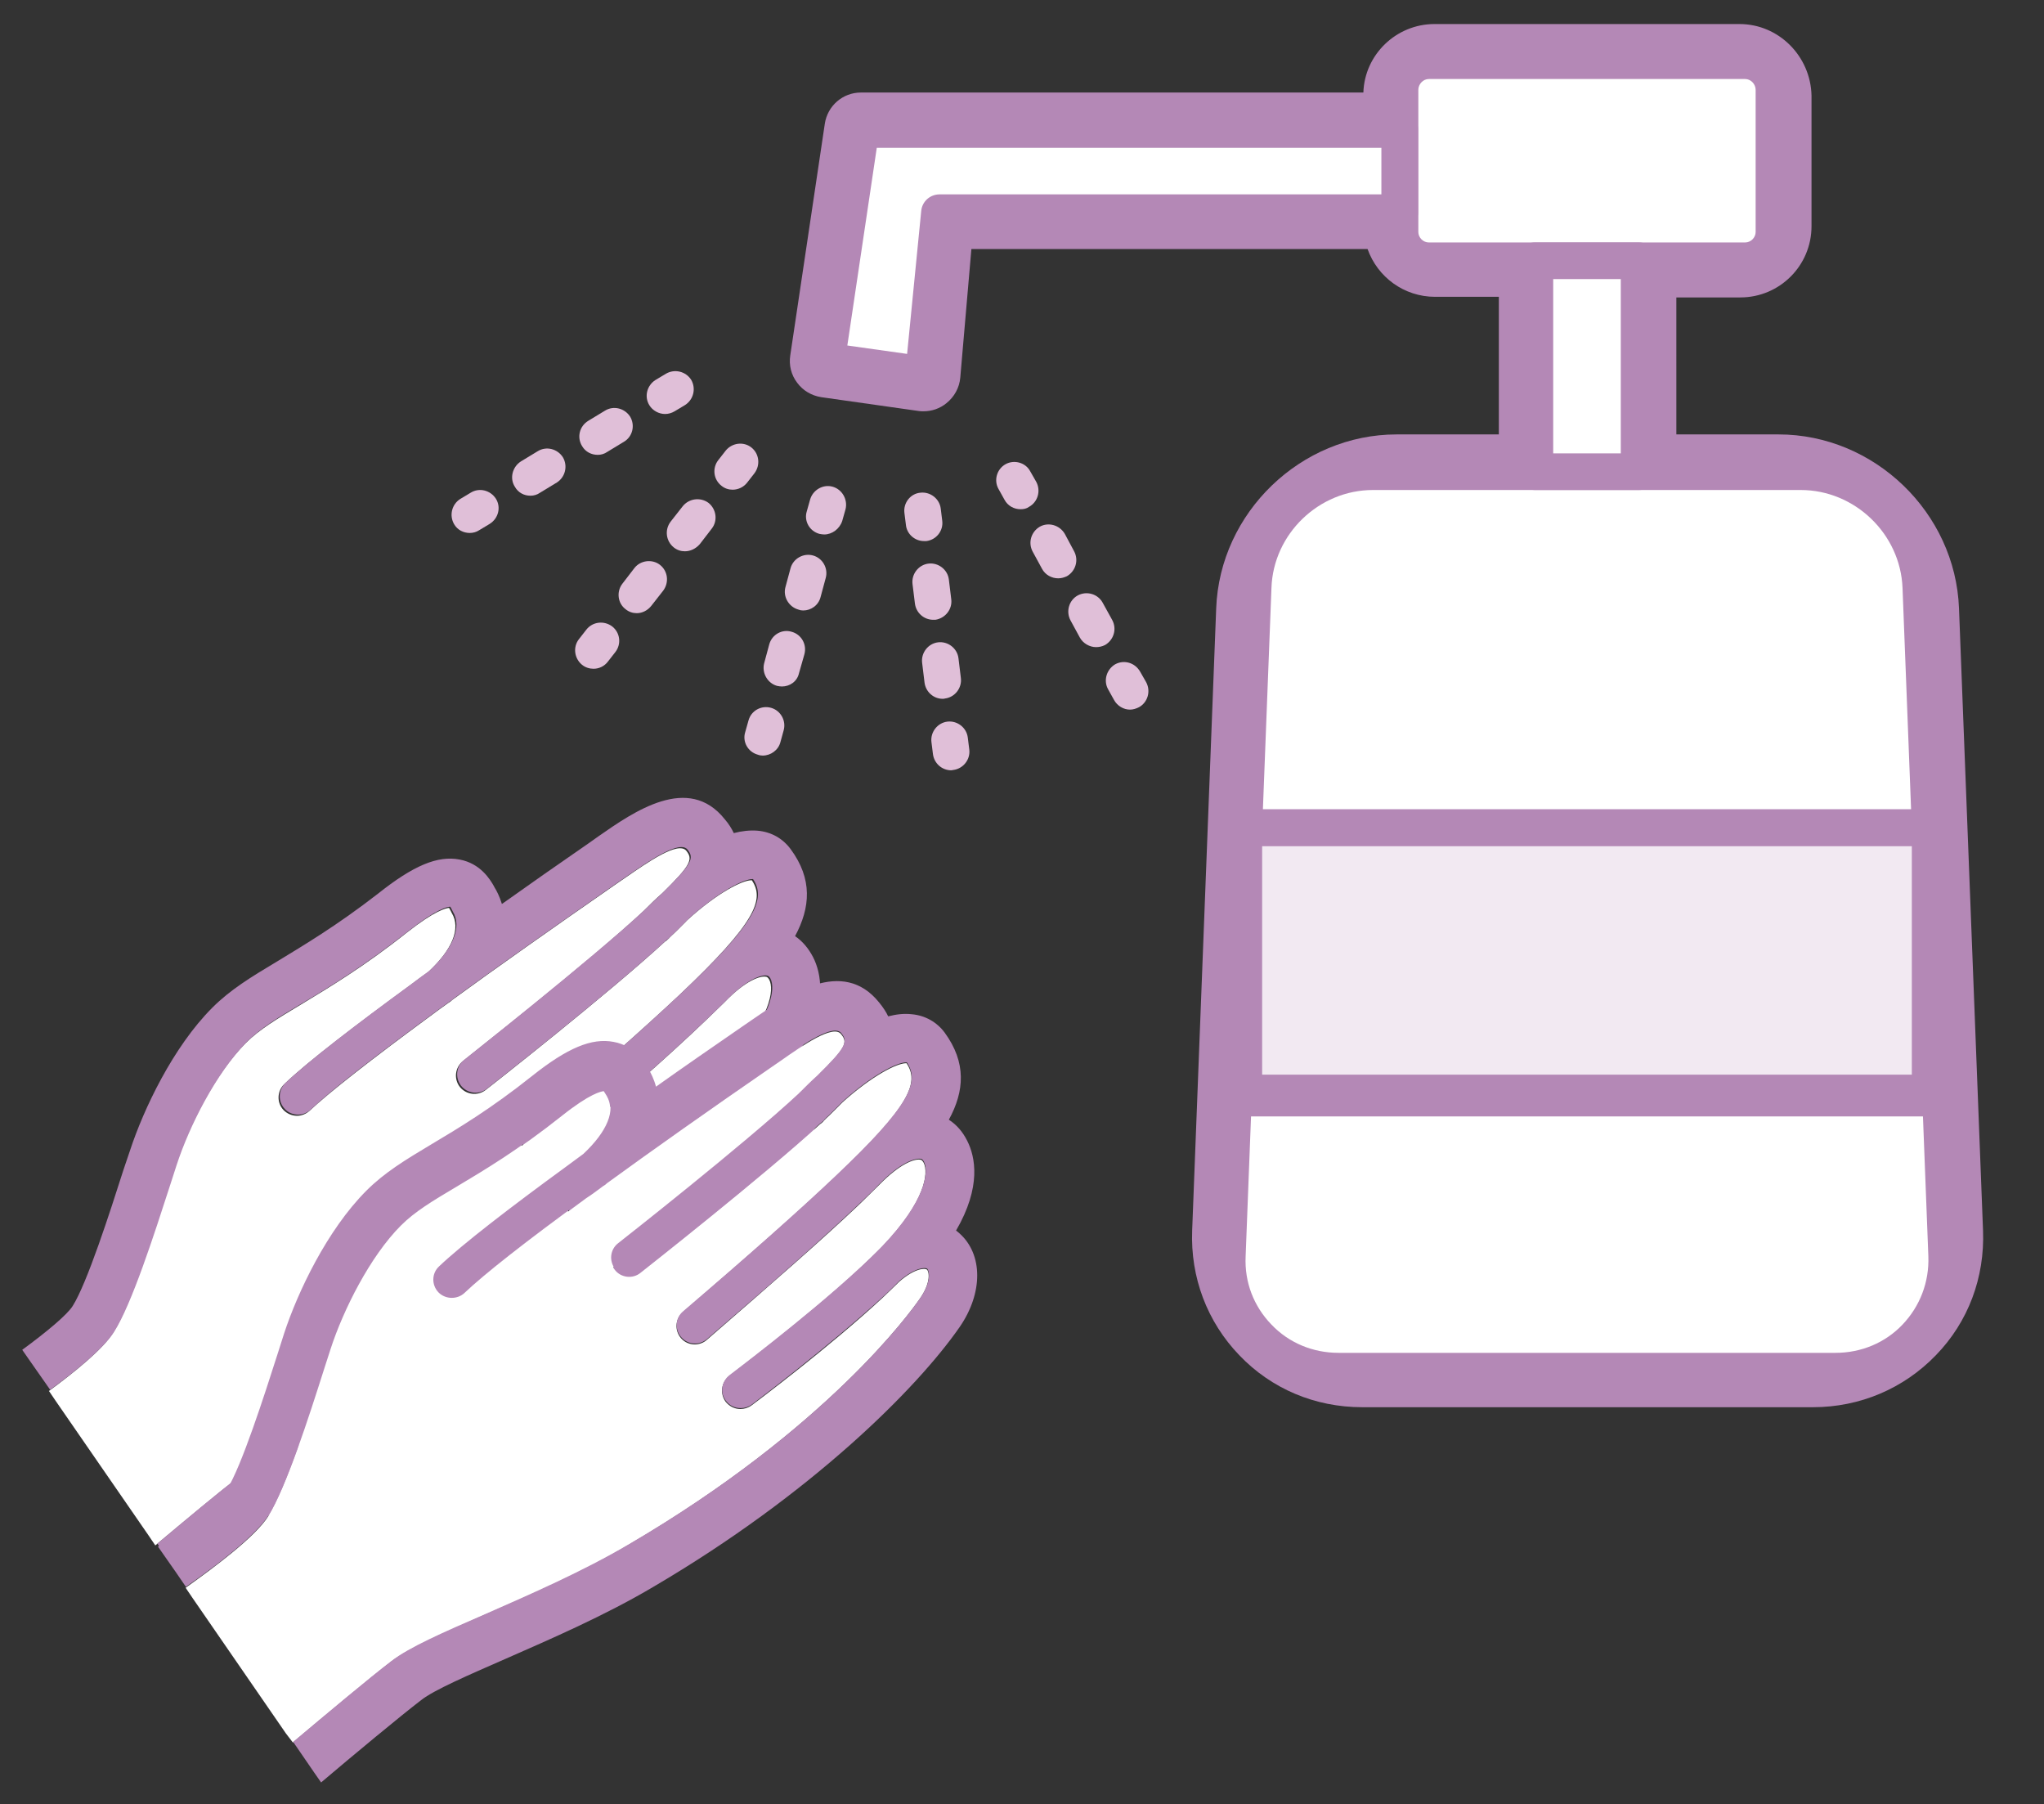 <?xml version="1.0" encoding="utf-8"?>
<!-- Generator: Adobe Illustrator 27.4.0, SVG Export Plug-In . SVG Version: 6.00 Build 0)  -->
<svg version="1.1" id="レイヤー_1" xmlns="http://www.w3.org/2000/svg" xmlns:xlink="http://www.w3.org/1999/xlink" x="0px"
	 y="0px" viewBox="0 0 68.05 60.06" style="enable-background:new 0 0 68.05 60.06;" xml:space="preserve">
<rect x="0" y="0" width="68.05" height="60.06" fill="#333333" stroke="none"/>
<style type="text/css">
	.st0{fill:#FFFFFF;}
	.st1{fill:#B488B6;}
	.st2{fill:#F2E9F2;}
	.st3{fill:#E0BFD8;}
</style>
<g>
	<g>
		<g>
			<path class="st0" d="M25.72,36.16c-0.06-0.05-0.39-0.06-0.92,0.39c-0.18,0.18-0.38,0.36-0.58,0.55
				c-1.79,1.65-4.23,3.48-4.35,3.58c-0.11,0.08-0.24,0.12-0.36,0.12c-0.19,0-0.37-0.09-0.49-0.24c-0.2-0.27-0.15-0.65,0.12-0.85
				c0.03-0.02,2.49-1.87,4.24-3.48c0.31-0.29,0.6-0.56,0.85-0.83c1.44-1.5,1.55-2.47,1.38-2.79c-0.05-0.09-0.09-0.1-0.12-0.1
				c-0.18-0.03-0.67,0.12-1.37,0.85c0,0-0.01,0-0.01,0.01c-0.19,0.19-0.4,0.38-0.61,0.59c-1.24,1.19-2.92,2.66-5.12,4.55
				c-0.12,0.1-0.26,0.15-0.4,0.15c-0.17,0-0.34-0.07-0.47-0.21c-0.22-0.25-0.19-0.64,0.07-0.86c2.26-1.95,3.9-3.4,5.07-4.5
				c2.52-2.39,2.81-3.15,2.38-3.79c0,0-0.01,0-0.02,0c-0.29,0-1.12,0.41-2.11,1.31c-0.02,0.02-0.05,0.04-0.07,0.07l-0.24,0.24
				c-0.08,0.08-0.16,0.16-0.25,0.24c-0.02,0.02-0.03,0.03-0.05,0.05c-0.01,0.02-0.03,0.03-0.05,0.05c-0.03,0.03-0.06,0.06-0.1,0.08
				c-1.89,1.74-5.79,4.8-5.97,4.94c-0.27,0.21-0.65,0.16-0.86-0.1c-0.21-0.27-0.16-0.65,0.1-0.86c0.04-0.04,4.23-3.32,6.02-5
				c0.01-0.01,0.03-0.03,0.04-0.04c0.19-0.19,0.37-0.37,0.58-0.55c0.97-0.95,1.02-1.13,0.8-1.41c-0.27-0.33-1.27,0.37-2.01,0.88
				l-0.32,0.22c-2.09,1.45-3.92,2.74-5.46,3.86c0,0.01-0.01,0.01-0.01,0.01c-0.04,0.04-0.07,0.06-0.12,0.09
				c-0.19,0.13-0.37,0.27-0.55,0.4c-2,1.47-3.42,2.58-4.07,3.19c-0.12,0.11-0.27,0.17-0.42,0.17c-0.16,0-0.32-0.06-0.45-0.19
				c-0.23-0.24-0.22-0.63,0.02-0.86c0.78-0.75,2.39-1.97,4.19-3.29c0.2-0.15,0.41-0.31,0.61-0.45c0.8-0.74,1.09-1.45,0.78-1.96
				l-0.03-0.06c-0.02-0.03-0.04-0.08-0.06-0.11c-0.1,0.01-0.46,0.08-1.39,0.81c-1.46,1.16-2.61,1.84-3.53,2.4
				c-0.8,0.48-1.39,0.83-1.85,1.29c-1.04,1.04-1.92,2.81-2.34,4.1l-0.21,0.65c-0.54,1.67-1.28,3.97-1.87,4.9
				c-0.34,0.54-1.26,1.29-2.13,1.93l0.23,0.34l3.08,4.46l0.23,0.34c0.98-0.82,2.11-1.76,2.68-2.2c0.59-0.45,1.71-0.94,3.13-1.57
				c1.52-0.66,3.24-1.41,4.77-2.31c6.6-3.88,9.38-7.74,9.68-8.17C25.87,36.59,25.79,36.22,25.72,36.16"/>
			<path class="st1" d="M26.81,34.94c-0.03-0.03-0.07-0.06-0.11-0.09c0.85-1.46,0.64-2.46,0.37-2.99c-0.15-0.29-0.35-0.53-0.6-0.7
				c0.51-0.95,0.59-1.9-0.15-2.9c-0.26-0.35-0.64-0.57-1.1-0.61c-0.26-0.02-0.52,0.01-0.79,0.08c-0.07-0.15-0.17-0.31-0.3-0.46
				c-1.21-1.52-3.02-0.26-4.21,0.57l-0.31,0.22c-1.03,0.71-2,1.39-2.9,2.03c-0.08-0.26-0.18-0.45-0.25-0.56l-0.02-0.04
				c-0.12-0.21-0.44-0.75-1.14-0.88c-0.73-0.14-1.54,0.2-2.72,1.14C11.2,30.82,10.1,31.47,9.23,32c-0.87,0.52-1.56,0.94-2.16,1.54
				c-1.31,1.31-2.29,3.38-2.74,4.75l-0.22,0.65c-0.45,1.41-1.21,3.77-1.69,4.53c-0.18,0.29-0.86,0.86-1.68,1.46l0.23,0.33l0.35,0.5
				l0.35,0.5c0.88-0.64,1.79-1.39,2.13-1.93c0.59-0.93,1.33-3.23,1.87-4.9l0.21-0.65c0.42-1.29,1.31-3.06,2.34-4.1
				c0.46-0.46,1.04-0.81,1.85-1.29c0.92-0.55,2.06-1.24,3.53-2.4c0.93-0.73,1.29-0.81,1.39-0.81c0.02,0.03,0.04,0.07,0.06,0.11
				l0.03,0.06c0.3,0.5,0.01,1.21-0.78,1.96c-0.21,0.15-0.41,0.3-0.61,0.45c-1.81,1.32-3.41,2.55-4.19,3.29
				c-0.24,0.23-0.25,0.62-0.02,0.86c0.12,0.13,0.28,0.19,0.45,0.19c0.15,0,0.3-0.06,0.42-0.17c0.65-0.62,2.07-1.72,4.07-3.19
				c0.18-0.13,0.36-0.27,0.55-0.4c0.04-0.03,0.08-0.05,0.12-0.09c0,0,0.01-0.01,0.01-0.01c1.54-1.12,3.38-2.41,5.46-3.86l0.32-0.22
				c0.74-0.51,1.75-1.21,2.01-0.88c0.22,0.28,0.17,0.45-0.8,1.41c-0.2,0.18-0.39,0.37-0.58,0.55c-0.01,0.01-0.03,0.03-0.04,0.04
				c-1.8,1.67-5.98,4.96-6.02,5c-0.26,0.2-0.31,0.59-0.1,0.86c0.21,0.26,0.59,0.31,0.86,0.1c0.18-0.14,4.09-3.2,5.97-4.94
				c0.04-0.03,0.07-0.05,0.1-0.08c0.02-0.02,0.03-0.03,0.05-0.05c0.02-0.01,0.03-0.03,0.05-0.05c0.09-0.08,0.17-0.16,0.25-0.24
				l0.24-0.24c0.02-0.02,0.04-0.04,0.07-0.07c1-0.9,1.82-1.31,2.11-1.31c0.01,0,0.02,0,0.02,0c0.43,0.64,0.14,1.41-2.38,3.79
				c-1.17,1.1-2.8,2.55-5.07,4.5c-0.26,0.22-0.29,0.61-0.07,0.86c0.12,0.14,0.29,0.21,0.47,0.21c0.14,0,0.28-0.05,0.4-0.15
				c2.2-1.89,3.88-3.36,5.12-4.55c0.22-0.21,0.42-0.4,0.61-0.59c0-0.01,0.01-0.01,0.01-0.01c0.71-0.73,1.19-0.88,1.37-0.85
				c0.03,0.01,0.07,0.01,0.12,0.1c0.17,0.33,0.06,1.29-1.38,2.79c-0.25,0.26-0.54,0.54-0.85,0.83c-1.75,1.61-4.21,3.46-4.24,3.48
				c-0.27,0.2-0.32,0.58-0.12,0.85c0.12,0.16,0.3,0.24,0.49,0.24c0.13,0,0.25-0.04,0.36-0.12c0.12-0.09,2.56-1.93,4.35-3.58
				c0.2-0.19,0.39-0.37,0.58-0.55c0.53-0.45,0.86-0.45,0.92-0.39c0.07,0.06,0.14,0.43-0.25,1.01c-0.29,0.43-3.07,4.29-9.68,8.17
				c-1.53,0.9-3.25,1.65-4.77,2.31c-1.43,0.62-2.55,1.11-3.14,1.57c-0.58,0.44-1.71,1.38-2.68,2.2l0.35,0.5l0.35,0.5l0.23,0.33
				c0.99-0.83,2.17-1.81,2.74-2.24c0.44-0.34,1.59-0.84,2.8-1.37c1.48-0.65,3.33-1.46,4.94-2.4c5.24-3.08,8.77-6.58,10.19-8.65
				C27.6,36.94,27.6,35.65,26.81,34.94"/>
			<path class="st0" d="M30.86,42.26c-0.06-0.05-0.39-0.06-0.92,0.4c-0.18,0.18-0.37,0.36-0.57,0.55c-1.78,1.65-4.23,3.48-4.35,3.57
				c-0.11,0.08-0.24,0.12-0.37,0.12c-0.18,0-0.36-0.08-0.49-0.24c-0.2-0.27-0.15-0.65,0.12-0.86c0.02-0.02,2.49-1.87,4.24-3.48
				c0.31-0.29,0.6-0.57,0.85-0.82c1.45-1.51,1.55-2.47,1.38-2.8c-0.05-0.09-0.09-0.1-0.12-0.1c-0.18-0.03-0.66,0.12-1.37,0.85
				c0,0,0,0,0,0c-0.19,0.19-0.4,0.39-0.61,0.6c-1.25,1.19-2.93,2.65-5.12,4.55c-0.11,0.1-0.26,0.15-0.4,0.15
				c-0.17,0-0.34-0.07-0.46-0.21c-0.22-0.26-0.19-0.64,0.06-0.86c2.27-1.95,3.91-3.4,5.07-4.5c2.52-2.38,2.81-3.15,2.38-3.79
				c-0.01,0-0.02,0-0.02,0c-0.3,0-1.12,0.41-2.11,1.3c-0.03,0.03-0.05,0.05-0.07,0.07l-0.24,0.24c-0.08,0.08-0.16,0.16-0.25,0.24
				c-0.01,0.02-0.03,0.03-0.05,0.05c-0.01,0.02-0.03,0.03-0.04,0.05c-0.03,0.03-0.07,0.06-0.1,0.08c-1.89,1.73-5.79,4.8-5.98,4.95
				c-0.26,0.21-0.65,0.16-0.85-0.1c-0.21-0.26-0.16-0.65,0.1-0.86c0.04-0.04,4.23-3.32,6.02-4.99c0.01-0.02,0.03-0.03,0.04-0.04
				c0.18-0.19,0.37-0.37,0.57-0.55c0.98-0.96,1.03-1.13,0.8-1.41c-0.26-0.33-1.27,0.37-2.01,0.89l-0.32,0.22
				c-2.09,1.44-3.93,2.74-5.47,3.86c0,0,0,0.01-0.01,0.01c-0.03,0.03-0.07,0.06-0.11,0.08c-0.19,0.14-0.37,0.28-0.56,0.4
				c-2.01,1.47-3.41,2.58-4.07,3.19c-0.12,0.11-0.27,0.16-0.42,0.16c-0.16,0-0.32-0.06-0.44-0.18c-0.23-0.25-0.23-0.63,0.02-0.87
				c0.78-0.74,2.39-1.97,4.19-3.29c0.2-0.15,0.41-0.3,0.61-0.45c0.8-0.74,1.09-1.45,0.79-1.96l-0.03-0.05
				c-0.02-0.03-0.05-0.08-0.07-0.11c-0.09,0.01-0.46,0.08-1.38,0.81c-1.46,1.16-2.61,1.85-3.53,2.4c-0.8,0.48-1.39,0.83-1.85,1.29
				c-1.03,1.04-1.92,2.81-2.34,4.1l-0.21,0.65c-0.54,1.67-1.28,3.96-1.86,4.9c-0.42,0.67-1.74,1.66-2.75,2.38l0.23,0.34l3.11,4.51
				L9.75,58c1.07-0.9,2.57-2.15,3.27-2.69c0.59-0.45,1.71-0.94,3.14-1.57c1.52-0.66,3.24-1.41,4.77-2.32
				c6.6-3.87,9.38-7.74,9.68-8.17C31.01,42.69,30.93,42.32,30.86,42.26"/>
			<path class="st1" d="M31.94,41.05c-0.03-0.03-0.07-0.06-0.11-0.09c0.85-1.46,0.64-2.46,0.37-2.99c-0.15-0.3-0.35-0.53-0.61-0.7
				c0.52-0.95,0.59-1.9-0.14-2.9c-0.26-0.35-0.65-0.57-1.09-0.61c-0.26-0.03-0.52,0-0.79,0.07c-0.07-0.15-0.17-0.3-0.3-0.46
				c-1.22-1.52-3.02-0.26-4.21,0.56l-0.32,0.22c-1.03,0.71-2,1.38-2.9,2.02c-0.07-0.26-0.17-0.45-0.24-0.57l-0.02-0.04
				c-0.12-0.2-0.44-0.75-1.15-0.88c-0.73-0.14-1.54,0.2-2.71,1.13c-1.38,1.1-2.47,1.75-3.36,2.28c-0.87,0.52-1.56,0.94-2.16,1.54
				c-1.31,1.31-2.29,3.38-2.74,4.75l-0.21,0.66c-0.45,1.41-1.21,3.77-1.69,4.53c-0.22,0.36-1.22,1.15-2.3,1.91l0.23,0.33l0.35,0.5
				l0.35,0.51c1.02-0.71,2.33-1.71,2.75-2.38c0.59-0.94,1.33-3.23,1.86-4.9l0.21-0.65c0.42-1.29,1.31-3.07,2.34-4.1
				c0.46-0.46,1.04-0.81,1.85-1.29c0.92-0.55,2.07-1.23,3.53-2.4c0.92-0.73,1.29-0.8,1.38-0.81c0.02,0.03,0.05,0.07,0.07,0.11
				l0.03,0.05c0.3,0.5,0.01,1.21-0.79,1.96c-0.2,0.15-0.41,0.3-0.61,0.45c-1.81,1.32-3.41,2.55-4.19,3.29
				c-0.25,0.23-0.26,0.62-0.02,0.87c0.12,0.12,0.28,0.18,0.44,0.18c0.15,0,0.3-0.05,0.42-0.16c0.65-0.62,2.06-1.73,4.07-3.19
				c0.18-0.13,0.37-0.27,0.56-0.4c0.04-0.02,0.08-0.05,0.11-0.08c0-0.01,0.01-0.01,0.01-0.01c1.54-1.12,3.38-2.41,5.47-3.86
				l0.32-0.22c0.74-0.52,1.75-1.22,2.01-0.89c0.22,0.28,0.18,0.45-0.8,1.41c-0.2,0.18-0.39,0.37-0.57,0.55
				c-0.01,0.01-0.03,0.02-0.04,0.04c-1.79,1.67-5.98,4.96-6.02,4.99c-0.27,0.21-0.31,0.59-0.1,0.86c0.21,0.26,0.59,0.31,0.85,0.1
				c0.18-0.14,4.09-3.21,5.98-4.95c0.03-0.02,0.07-0.05,0.1-0.08c0.02-0.02,0.03-0.03,0.04-0.05c0.02-0.01,0.03-0.03,0.05-0.05
				c0.09-0.08,0.17-0.16,0.25-0.24l0.24-0.24c0.02-0.02,0.04-0.04,0.07-0.07c0.99-0.89,1.81-1.3,2.11-1.3c0,0,0.01,0,0.02,0
				c0.43,0.64,0.14,1.41-2.38,3.79c-1.16,1.1-2.8,2.56-5.07,4.5c-0.26,0.22-0.28,0.61-0.06,0.86c0.12,0.14,0.29,0.21,0.46,0.21
				c0.14,0,0.28-0.05,0.4-0.15c2.2-1.89,3.87-3.36,5.12-4.55c0.22-0.21,0.43-0.41,0.61-0.6c0,0,0,0,0,0
				c0.71-0.73,1.19-0.87,1.37-0.85c0.03,0,0.08,0.01,0.12,0.1c0.17,0.33,0.06,1.29-1.38,2.8c-0.25,0.26-0.54,0.54-0.85,0.82
				c-1.75,1.61-4.22,3.46-4.24,3.48c-0.27,0.21-0.33,0.59-0.12,0.86c0.12,0.16,0.3,0.24,0.49,0.24c0.13,0,0.26-0.04,0.37-0.12
				c0.12-0.09,2.56-1.93,4.35-3.57c0.2-0.18,0.39-0.37,0.57-0.55c0.53-0.45,0.86-0.45,0.92-0.4c0.07,0.07,0.15,0.44-0.25,1
				c-0.3,0.43-3.07,4.3-9.68,8.17c-1.53,0.9-3.25,1.65-4.77,2.32c-1.43,0.62-2.55,1.11-3.14,1.57c-0.7,0.53-2.2,1.79-3.27,2.69
				l0.35,0.51l0.35,0.51l0.23,0.33c1.06-0.9,2.64-2.21,3.33-2.74c0.43-0.34,1.59-0.84,2.8-1.37c1.48-0.65,3.33-1.45,4.93-2.4
				c5.25-3.08,8.77-6.59,10.2-8.65C32.73,43.04,32.73,41.75,31.94,41.05"/>
			<path class="st0" d="M45.33,46.25c-1.4,0-2.69-0.55-3.65-1.54c-0.96-1-1.45-2.32-1.4-3.71l0.8-20.71c0.1-2.87,2.53-5.2,5.4-5.2
				h4.01v-5.8h-2.73c-0.92,0-1.67-0.7-1.76-1.6H31.77l-0.42,4.84c-0.01,0.17-0.09,0.32-0.23,0.43c-0.11,0.08-0.24,0.13-0.38,0.13
				c-0.03,0-0.06,0-0.08-0.01l-3.23-0.46c-0.16-0.02-0.3-0.11-0.4-0.24c-0.1-0.13-0.14-0.29-0.12-0.46l1.15-7.7
				c0.04-0.3,0.3-0.52,0.6-0.52h17.33V3.18c0-0.97,0.79-1.77,1.76-1.77h10.15c0.97,0,1.76,0.79,1.76,1.77v4.34
				c0,0.98-0.79,1.76-1.76,1.76h-2.74v5.8h4.01c2.87,0,5.3,2.33,5.4,5.2L65.39,41c0.06,1.39-0.44,2.71-1.4,3.71
				c-0.96,1-2.25,1.54-3.65,1.54H45.33z"/>
			<path class="st1" d="M57.91,2.02c0.63,0,1.15,0.52,1.15,1.15v4.34c0,0.64-0.52,1.16-1.15,1.16h-3.34v7.02h4.62
				c2.54,0,4.7,2.08,4.8,4.61l0.8,20.71c0.1,2.54-1.9,4.62-4.44,4.62H45.33c-2.54,0-4.54-2.08-4.44-4.62l0.8-20.71
				c0.1-2.54,2.26-4.61,4.8-4.61h4.62V8.68h-3.34c-0.63,0-1.15-0.52-1.15-1.16V7.08H31.2l-0.46,5.4l-3.23-0.46l1.15-7.71h17.94V3.18
				c0-0.64,0.52-1.15,1.15-1.15H57.91 M57.91,0.8H47.76c-1.28,0-2.33,1.02-2.37,2.28H28.66c-0.6,0-1.11,0.44-1.2,1.04l-1.15,7.71
				c-0.05,0.32,0.03,0.65,0.23,0.91c0.19,0.26,0.48,0.43,0.8,0.48l3.24,0.46c0.05,0.01,0.11,0.01,0.17,0.01
				c0.27,0,0.54-0.09,0.76-0.27c0.26-0.21,0.43-0.51,0.46-0.85l0.37-4.28h13.19c0.33,0.93,1.21,1.59,2.25,1.59h2.12v4.58h-3.4
				c-3.19,0-5.89,2.6-6.01,5.79l-0.8,20.71c-0.06,1.56,0.5,3.04,1.57,4.15c1.07,1.12,2.52,1.73,4.09,1.73h15.01
				c1.56,0,3.02-0.62,4.09-1.73c1.08-1.11,1.63-2.59,1.57-4.15l-0.8-20.71c-0.12-3.19-2.82-5.79-6.01-5.79h-3.4V9.9h2.13
				c1.31,0,2.37-1.06,2.37-2.37V3.18C60.28,1.87,59.22,0.8,57.91,0.8"/>
			<path class="st0" d="M59.06,7.72c0,0.53-0.43,0.96-0.96,0.96H47.57c-0.53,0-0.96-0.43-0.96-0.96V2.99c0-0.53,0.43-0.96,0.96-0.96
				H58.1c0.53,0,0.96,0.43,0.96,0.96V7.72z"/>
			<path class="st1" d="M58.1,9.28H47.57c-0.86,0-1.57-0.71-1.57-1.57V2.99c0-0.87,0.71-1.58,1.57-1.58H58.1
				c0.86,0,1.57,0.71,1.57,1.58v4.73C59.67,8.58,58.97,9.28,58.1,9.28 M47.57,2.63c-0.19,0-0.35,0.17-0.35,0.36v4.73
				c0,0.19,0.16,0.35,0.35,0.35H58.1c0.19,0,0.35-0.16,0.35-0.35V2.99c0-0.19-0.16-0.36-0.35-0.36H47.57z"/>
			<path class="st0" d="M64.81,41.79c0.08,2.12-1.58,3.85-3.7,3.85H44.56c-2.11,0-3.78-1.73-3.7-3.85l0.86-22.25
				c0.08-2.11,1.88-3.84,3.99-3.84h14.24c2.12,0,3.92,1.73,4,3.84L64.81,41.79z"/>
			<path class="st1" d="M61.11,46.25H44.56c-1.19,0-2.3-0.47-3.11-1.32c-0.82-0.85-1.24-1.98-1.2-3.16l0.86-22.24
				c0.09-2.44,2.16-4.43,4.6-4.43h14.24c2.44,0,4.52,1.99,4.61,4.43l0.86,22.24c0.04,1.19-0.38,2.31-1.2,3.16
				C63.41,45.78,62.3,46.25,61.11,46.25 M45.71,16.31c-1.8,0-3.32,1.46-3.38,3.26l-0.86,22.25c-0.04,0.86,0.27,1.66,0.86,2.27
				c0.58,0.61,1.38,0.94,2.23,0.94h16.55c0.85,0,1.65-0.33,2.23-0.94c0.58-0.61,0.89-1.41,0.86-2.27l-0.86-22.25
				c-0.07-1.8-1.59-3.26-3.39-3.26H45.71z"/>
			<rect x="51.1" y="8.68" class="st0" width="3.46" height="7.02"/>
			<path class="st1" d="M54.57,16.31H51.1c-0.34,0-0.61-0.27-0.61-0.61V8.68c0-0.34,0.27-0.61,0.61-0.61h3.46
				c0.34,0,0.61,0.27,0.61,0.61v7.02C55.17,16.03,54.9,16.31,54.57,16.31 M51.71,15.09h2.25v-5.8h-2.25V15.09z"/>
			<polygon class="st0" points="46.61,4.31 28.66,4.31 27.51,12.01 30.74,12.48 31.28,7.08 46.61,7.08 			"/>
			<path class="st1" d="M30.74,13.08c-0.03,0-0.06,0-0.08-0.01l-3.23-0.46c-0.16-0.02-0.3-0.11-0.4-0.24
				c-0.1-0.13-0.14-0.29-0.12-0.46l1.15-7.7c0.04-0.3,0.3-0.52,0.6-0.52h17.94c0.33,0,0.61,0.28,0.61,0.61v2.77
				c0,0.34-0.28,0.61-0.61,0.61H31.83l-0.48,4.85c-0.01,0.16-0.1,0.32-0.23,0.42C31.01,13.04,30.88,13.08,30.74,13.08 M28.21,11.5
				l1.99,0.28l0.47-4.76c0.03-0.31,0.29-0.55,0.61-0.55h14.71V4.92h-16.8L28.21,11.5z"/>
			<rect x="41.41" y="27.55" class="st2" width="22.86" height="9"/>
			<path class="st1" d="M64.26,37.16H41.41c-0.34,0-0.61-0.27-0.61-0.61v-9c0-0.33,0.27-0.61,0.61-0.61h22.86
				c0.34,0,0.61,0.28,0.61,0.61v9C64.87,36.88,64.6,37.16,64.26,37.16 M42.02,35.94h21.63v-7.78H42.02V35.94z"/>
			<path class="st1" d="M64.26,28.16H41.41c-0.34,0-0.61-0.27-0.61-0.61c0-0.33,0.27-0.61,0.61-0.61h22.86
				c0.34,0,0.61,0.28,0.61,0.61C64.87,27.89,64.6,28.16,64.26,28.16"/>
			<path class="st1" d="M64.6,36.99H41.07c-0.34,0-0.61-0.27-0.61-0.61c0-0.34,0.27-0.61,0.61-0.61H64.6c0.34,0,0.61,0.27,0.61,0.61
				C65.21,36.71,64.94,36.99,64.6,36.99"/>
			<path class="st3" d="M27.44,17.79c-0.05,0-0.1-0.01-0.16-0.02c-0.33-0.09-0.52-0.43-0.42-0.75l0.11-0.39
				c0.09-0.32,0.43-0.52,0.75-0.43c0.32,0.09,0.51,0.43,0.43,0.75l-0.11,0.39C27.95,17.61,27.7,17.79,27.44,17.79"/>
			<path class="st3" d="M26.03,22.85c-0.05,0-0.11-0.01-0.16-0.02c-0.32-0.09-0.51-0.43-0.43-0.75l0.17-0.63
				c0.09-0.33,0.43-0.52,0.75-0.42c0.32,0.09,0.51,0.42,0.42,0.75l-0.18,0.63C26.54,22.68,26.3,22.85,26.03,22.85 M26.74,20.32
				c-0.06,0-0.11-0.01-0.16-0.03c-0.32-0.09-0.52-0.43-0.43-0.75l0.17-0.63c0.09-0.32,0.43-0.51,0.75-0.42
				c0.32,0.09,0.51,0.43,0.42,0.75l-0.17,0.63C27.25,20.15,27,20.32,26.74,20.32"/>
			<path class="st3" d="M25.39,25.15c-0.05,0-0.11-0.01-0.16-0.03c-0.33-0.09-0.52-0.43-0.42-0.75l0.11-0.39
				c0.09-0.33,0.43-0.51,0.75-0.42c0.32,0.09,0.51,0.43,0.42,0.75l-0.11,0.4C25.91,24.97,25.66,25.15,25.39,25.15"/>
			<path class="st3" d="M24.39,16.3c-0.13,0-0.26-0.04-0.37-0.13c-0.27-0.21-0.31-0.59-0.11-0.85l0.25-0.32
				c0.21-0.26,0.59-0.31,0.85-0.11c0.27,0.21,0.31,0.59,0.11,0.86l-0.25,0.32C24.75,16.22,24.57,16.3,24.39,16.3"/>
			<path class="st3" d="M21.2,20.41c-0.13,0-0.26-0.04-0.37-0.13c-0.27-0.2-0.31-0.59-0.11-0.85l0.4-0.52
				c0.2-0.26,0.59-0.31,0.85-0.11c0.27,0.21,0.31,0.59,0.11,0.86l-0.4,0.51C21.56,20.32,21.38,20.41,21.2,20.41 M22.8,18.35
				c-0.13,0-0.26-0.04-0.37-0.13c-0.26-0.21-0.31-0.59-0.1-0.86l0.4-0.51c0.21-0.26,0.59-0.31,0.86-0.11
				c0.26,0.21,0.31,0.59,0.11,0.85l-0.4,0.52C23.16,18.27,22.98,18.35,22.8,18.35"/>
			<path class="st3" d="M19.76,22.26c-0.13,0-0.27-0.04-0.38-0.13c-0.26-0.21-0.31-0.59-0.11-0.85l0.25-0.32
				c0.21-0.27,0.59-0.31,0.86-0.11c0.27,0.21,0.31,0.59,0.11,0.85l-0.25,0.32C20.12,22.18,19.94,22.26,19.76,22.26"/>
			<path class="st3" d="M22.14,13.78c-0.2,0-0.41-0.11-0.52-0.29c-0.18-0.29-0.08-0.66,0.2-0.84l0.35-0.21
				c0.29-0.17,0.66-0.08,0.84,0.2c0.17,0.29,0.08,0.66-0.2,0.84l-0.35,0.21C22.36,13.75,22.25,13.78,22.14,13.78"/>
			<path class="st3" d="M17.66,16.5c-0.21,0-0.41-0.1-0.52-0.3c-0.18-0.28-0.08-0.66,0.2-0.84l0.56-0.34
				c0.29-0.18,0.66-0.08,0.84,0.2c0.17,0.29,0.08,0.66-0.2,0.84l-0.56,0.34C17.88,16.47,17.77,16.5,17.66,16.5 M19.9,15.14
				c-0.21,0-0.41-0.1-0.52-0.29c-0.18-0.29-0.09-0.66,0.2-0.84l0.56-0.34c0.29-0.18,0.66-0.08,0.84,0.2
				c0.17,0.29,0.08,0.66-0.2,0.83l-0.56,0.34C20.12,15.11,20.01,15.14,19.9,15.14"/>
			<path class="st3" d="M15.64,17.74c-0.21,0-0.41-0.1-0.52-0.29c-0.17-0.29-0.08-0.66,0.2-0.84l0.35-0.21
				c0.29-0.18,0.66-0.08,0.84,0.2c0.18,0.29,0.08,0.66-0.21,0.84l-0.35,0.21C15.86,17.71,15.75,17.74,15.64,17.74"/>
			<path class="st3" d="M30.76,18.01c-0.3,0-0.57-0.23-0.6-0.54l-0.05-0.4c-0.04-0.33,0.2-0.64,0.53-0.67
				c0.33-0.04,0.64,0.2,0.68,0.53l0.05,0.41c0.04,0.33-0.2,0.63-0.53,0.67C30.81,18.01,30.79,18.01,30.76,18.01"/>
			<path class="st3" d="M31.38,23.26c-0.3,0-0.56-0.23-0.6-0.54l-0.08-0.66c-0.04-0.33,0.2-0.64,0.53-0.68
				c0.33-0.04,0.64,0.2,0.68,0.53l0.08,0.66c0.04,0.33-0.2,0.64-0.53,0.68C31.44,23.26,31.41,23.26,31.38,23.26 M31.07,20.63
				c-0.31,0-0.57-0.23-0.61-0.54l-0.08-0.65c-0.04-0.33,0.2-0.64,0.53-0.68c0.33-0.04,0.64,0.2,0.68,0.53l0.08,0.66
				c0.04,0.33-0.2,0.63-0.53,0.68C31.12,20.63,31.1,20.63,31.07,20.63"/>
			<path class="st3" d="M31.67,25.64c-0.31,0-0.57-0.23-0.61-0.54l-0.05-0.4c-0.04-0.33,0.2-0.64,0.53-0.68
				c0.33-0.04,0.64,0.2,0.68,0.53l0.05,0.4c0.04,0.33-0.2,0.64-0.54,0.68C31.72,25.63,31.69,25.64,31.67,25.64"/>
			<path class="st3" d="M33.98,16.95c-0.22,0-0.43-0.11-0.54-0.32l-0.2-0.36c-0.16-0.29-0.05-0.66,0.24-0.82
				c0.29-0.16,0.67-0.05,0.82,0.24l0.2,0.35c0.16,0.3,0.05,0.67-0.24,0.83C34.18,16.93,34.08,16.95,33.98,16.95"/>
			<path class="st3" d="M36.49,21.54c-0.21,0-0.43-0.12-0.54-0.32l-0.31-0.57c-0.16-0.3-0.05-0.67,0.24-0.83
				c0.3-0.16,0.67-0.05,0.83,0.24l0.32,0.58c0.16,0.3,0.05,0.66-0.24,0.83C36.69,21.52,36.59,21.54,36.49,21.54 M35.23,19.25
				c-0.21,0-0.43-0.11-0.54-0.32l-0.31-0.57c-0.16-0.3-0.05-0.66,0.24-0.83c0.29-0.16,0.66-0.05,0.83,0.24l0.31,0.58
				c0.16,0.3,0.05,0.66-0.24,0.83C35.43,19.22,35.34,19.25,35.23,19.25"/>
			<path class="st3" d="M37.62,23.62c-0.21,0-0.42-0.12-0.53-0.32l-0.2-0.36c-0.16-0.29-0.05-0.66,0.24-0.83
				c0.3-0.16,0.66-0.05,0.83,0.25l0.2,0.35c0.16,0.3,0.05,0.67-0.24,0.83C37.82,23.59,37.72,23.62,37.62,23.62"/>
		</g>
	</g>
</g>
</svg>

